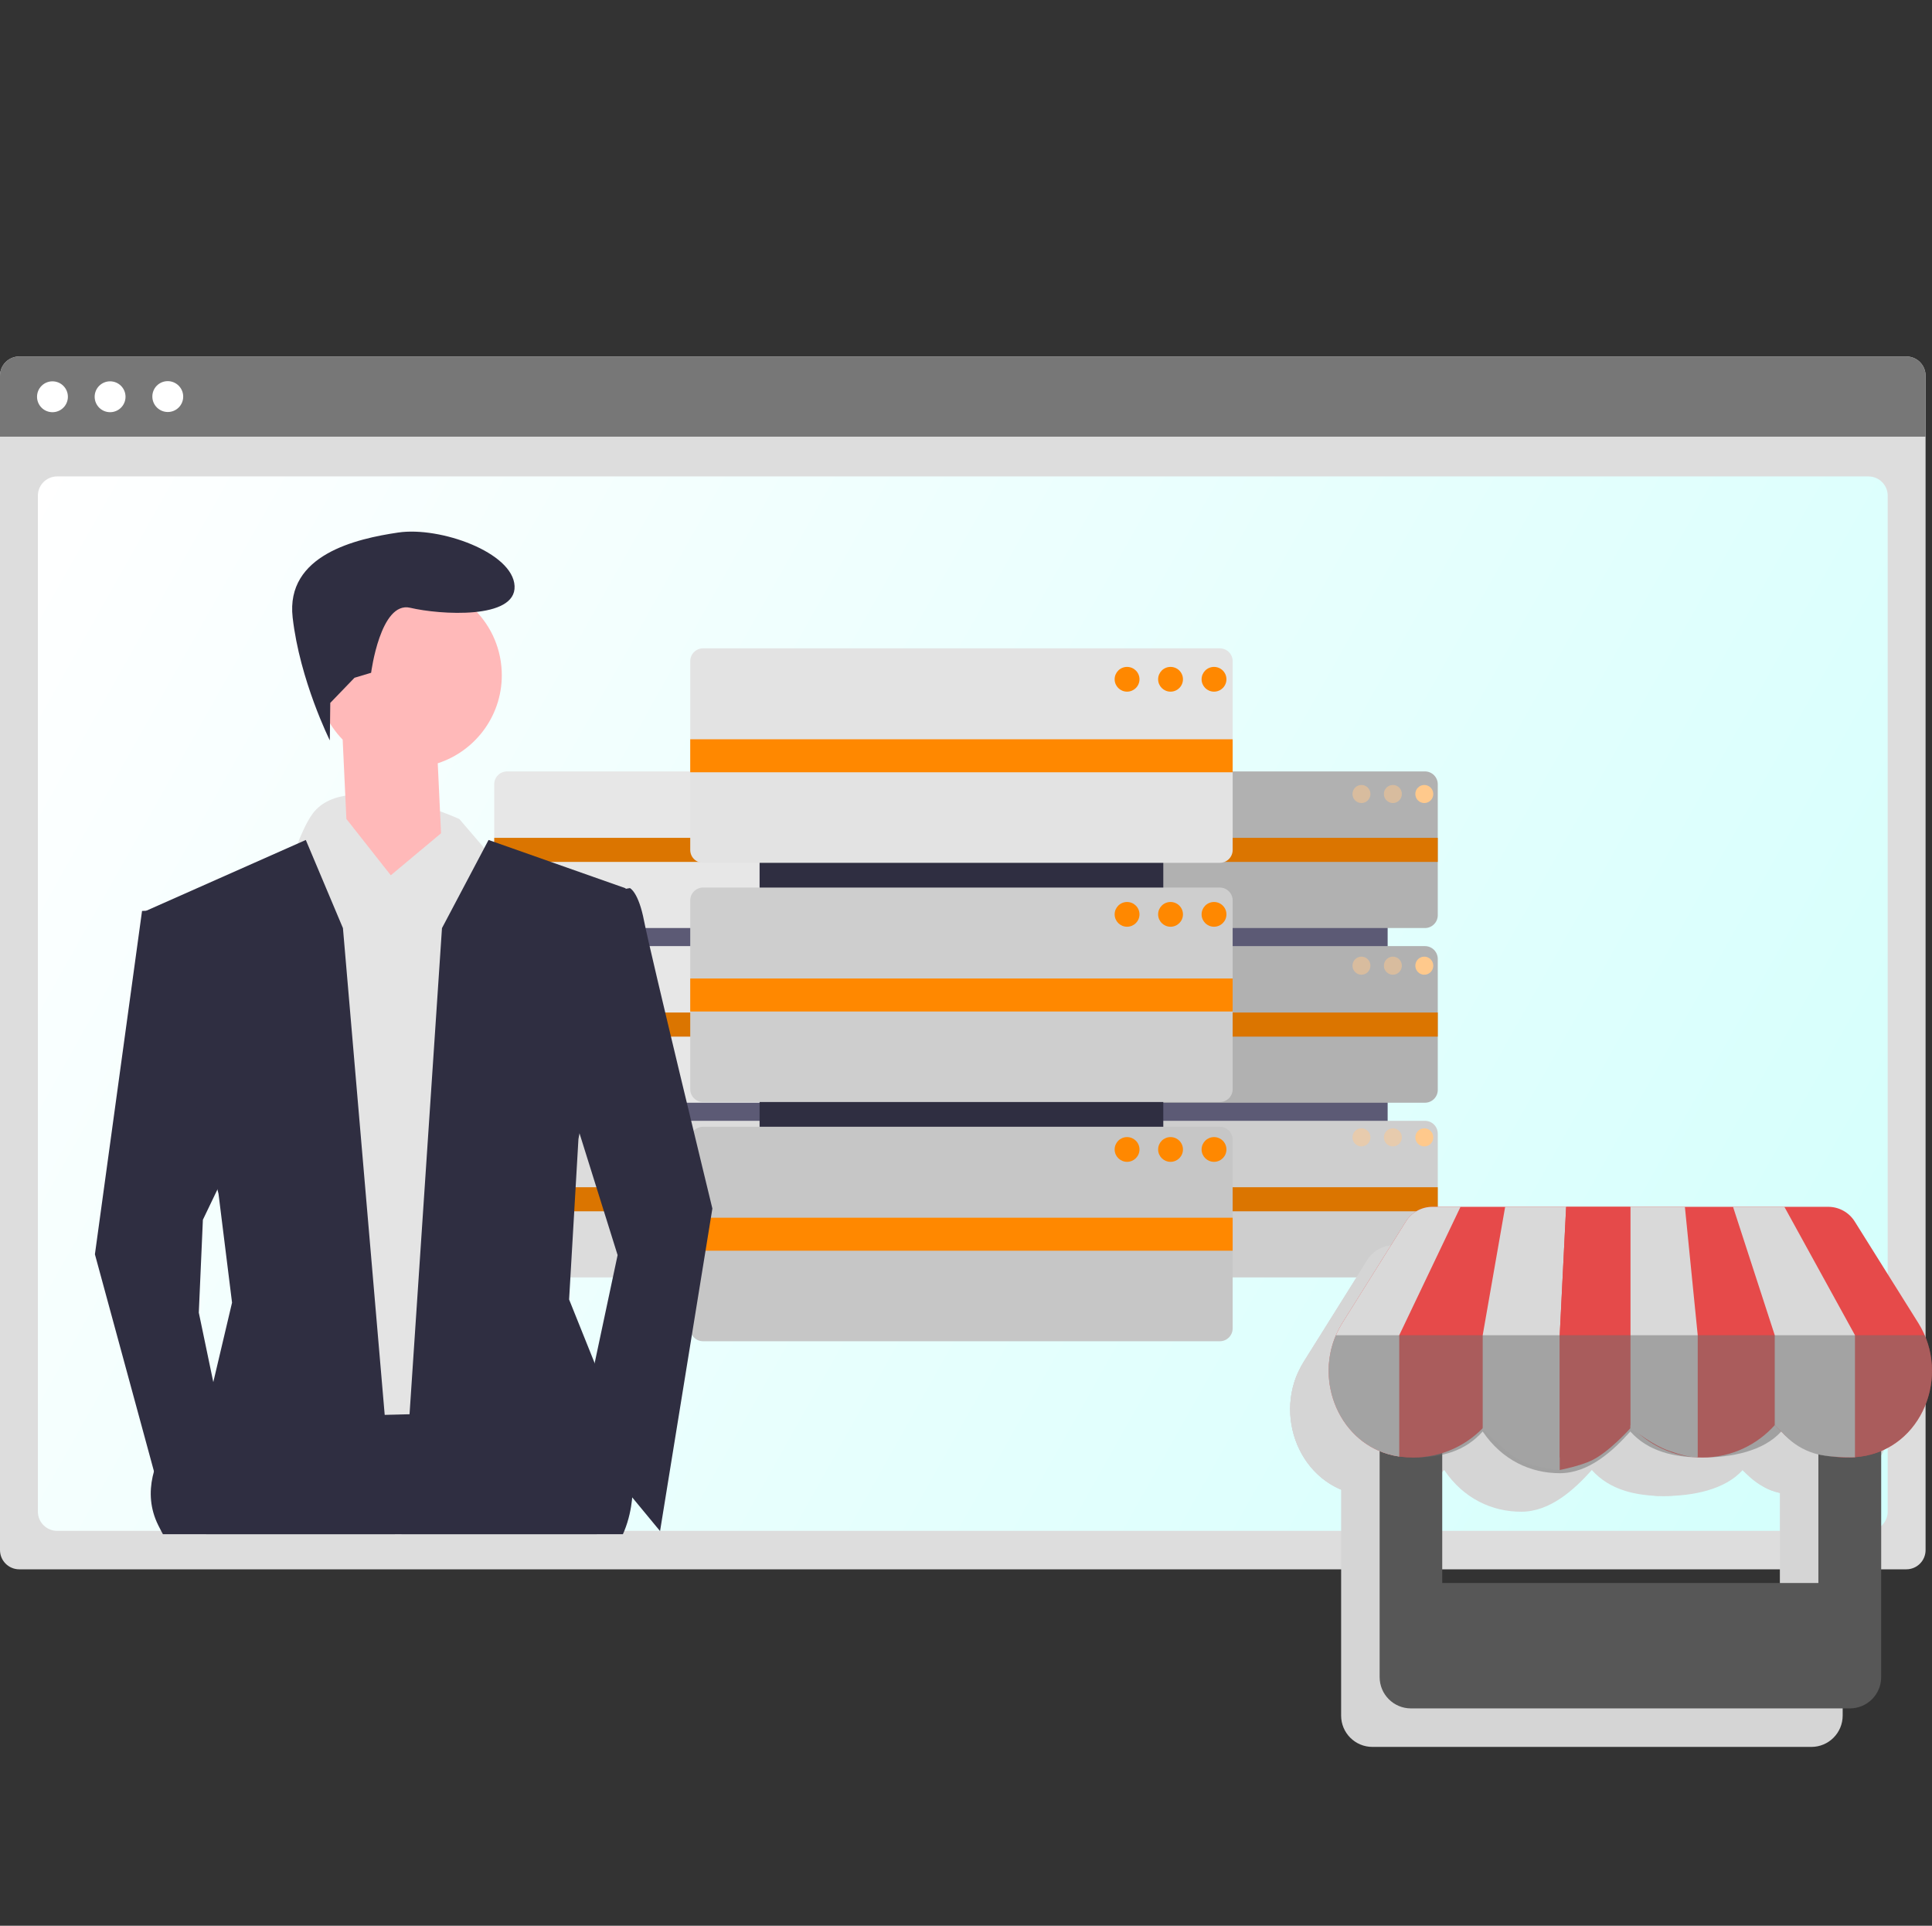 <svg width="301" height="300" viewBox="0 0 301 300" fill="none" xmlns="http://www.w3.org/2000/svg">
<rect x="0" y="0" width="301" height="300" fill="#333333" stroke="none"/>
<path d="M0 58.529C0 56.872 1.343 55.529 3 55.529H297C298.657 55.529 300 56.872 300 58.529V241.472C300 243.128 298.657 244.472 297 244.472H3C1.343 244.472 0 243.128 0 241.472V58.529Z" fill="#DDDDDD"/>
<path d="M5.902 77.218C5.902 75.561 7.245 74.218 8.902 74.218H291.099C292.756 74.218 294.099 75.561 294.099 77.218V235.48C294.099 237.137 292.756 238.48 291.099 238.48H8.902C7.245 238.48 5.902 237.137 5.902 235.48V77.218Z" fill="url(#paint0_linear_1881_1014)"/>
<path d="M0 58.529C0 56.872 1.343 55.529 3 55.529H297C298.657 55.529 300 56.872 300 58.529V68.029H0V58.529Z" fill="#777777"/>
<path d="M8.173 64.213C9.501 64.213 10.577 63.137 10.577 61.809C10.577 60.481 9.501 59.405 8.173 59.405C6.846 59.405 5.77 60.481 5.77 61.809C5.77 63.137 6.846 64.213 8.173 64.213Z" fill="white"/>
<path d="M17.152 64.212C18.48 64.212 19.556 63.136 19.556 61.808C19.556 60.48 18.48 59.404 17.152 59.404C15.824 59.404 14.748 60.48 14.748 61.808C14.748 63.136 15.824 64.212 17.152 64.212Z" fill="white"/>
<path d="M26.145 64.183C27.473 64.183 28.546 63.106 28.542 61.779C28.538 60.451 27.458 59.375 26.13 59.375C24.803 59.375 23.73 60.451 23.734 61.779C23.738 63.106 24.818 64.183 26.145 64.183Z" fill="white"/>
<g clip-path="url(#clip0_1881_1014)">
<path d="M216.191 122.051H170.736V183.516H216.191V122.051Z" fill="#5C5A75"/>
<path d="M224 122.174C224 121.069 223.105 120.174 222 120.174H164.928C163.823 120.174 162.928 121.069 162.928 122.174V142.572C162.928 143.677 163.823 144.572 164.928 144.572H222C223.105 144.572 224 143.677 224 142.572V122.174Z" fill="#B1B1B1"/>
<path d="M224 149.388C224 148.283 223.105 147.388 222 147.388H164.928C163.823 147.388 162.928 148.283 162.928 149.388V169.786C162.928 170.891 163.823 171.786 164.928 171.786H222C223.105 171.786 224 170.891 224 169.786V149.388Z" fill="#B1B1B1"/>
<path d="M224 176.602C224 175.497 223.105 174.602 222 174.602H164.928C163.823 174.602 162.928 175.497 162.928 176.602V197C162.928 198.105 163.823 199 164.928 199H222C223.105 199 224 198.105 224 197V176.602Z" fill="#CECECE"/>
<path d="M224 130.52H162.928V134.273H224V130.52Z" fill="#DB7500"/>
<path d="M224 157.733H162.928V161.487H224V157.733Z" fill="#DB7500"/>
<path d="M224 184.947H162.928V188.7H224V184.947Z" fill="#DB7500"/>
<path opacity="0.5" d="M212.112 125.1C212.884 125.1 213.51 124.47 213.51 123.693C213.51 122.915 212.884 122.285 212.112 122.285C211.339 122.285 210.713 122.915 210.713 123.693C210.713 124.47 211.339 125.1 212.112 125.1Z" fill="#FFC98C"/>
<path opacity="0.5" d="M217.006 125.1C217.778 125.1 218.405 124.47 218.405 123.693C218.405 122.915 217.778 122.285 217.006 122.285C216.234 122.285 215.607 122.915 215.607 123.693C215.607 124.47 216.234 125.1 217.006 125.1Z" fill="#FFC98C"/>
<path d="M221.903 125.1C222.675 125.1 223.301 124.47 223.301 123.693C223.301 122.915 222.675 122.285 221.903 122.285C221.13 122.285 220.504 122.915 220.504 123.693C220.504 124.47 221.13 125.1 221.903 125.1Z" fill="#FFC98C"/>
<path opacity="0.5" d="M212.112 151.845C212.884 151.845 213.51 151.214 213.51 150.437C213.51 149.66 212.884 149.029 212.112 149.029C211.339 149.029 210.713 149.66 210.713 150.437C210.713 151.214 211.339 151.845 212.112 151.845Z" fill="#FFC98C"/>
<path opacity="0.5" d="M217.006 151.845C217.778 151.845 218.405 151.214 218.405 150.437C218.405 149.66 217.778 149.029 217.006 149.029C216.234 149.029 215.607 149.66 215.607 150.437C215.607 151.214 216.234 151.845 217.006 151.845Z" fill="#FFC98C"/>
<path d="M221.903 151.845C222.675 151.845 223.301 151.214 223.301 150.437C223.301 149.66 222.675 149.029 221.903 149.029C221.13 149.029 220.504 149.66 220.504 150.437C220.504 151.214 221.13 151.845 221.903 151.845Z" fill="#FFC98C"/>
<path opacity="0.5" d="M212.112 178.589C212.884 178.589 213.51 177.96 213.51 177.182C213.51 176.404 212.884 175.774 212.112 175.774C211.339 175.774 210.713 176.404 210.713 177.182C210.713 177.96 211.339 178.589 212.112 178.589Z" fill="#FFC98C"/>
<path opacity="0.5" d="M217.006 178.589C217.778 178.589 218.405 177.96 218.405 177.182C218.405 176.404 217.778 175.774 217.006 175.774C216.234 175.774 215.607 176.404 215.607 177.182C215.607 177.96 216.234 178.589 217.006 178.589Z" fill="#FFC98C"/>
<path d="M221.903 178.589C222.675 178.589 223.301 177.96 223.301 177.182C223.301 176.404 222.675 175.774 221.903 175.774C221.13 175.774 220.504 176.404 220.504 177.182C220.504 177.96 221.13 178.589 221.903 178.589Z" fill="#FFC98C"/>
<path d="M130.263 122.051H84.809V183.516H130.263V122.051Z" fill="#5C5A75"/>
<path d="M138.072 122.174C138.072 121.069 137.177 120.174 136.072 120.174H79C77.895 120.174 77 121.069 77 122.174V142.572C77 143.677 77.895 144.572 79 144.572H136.072C137.177 144.572 138.072 143.677 138.072 142.572V122.174Z" fill="#E7E7E7"/>
<path d="M138.072 149.388C138.072 148.283 137.177 147.388 136.072 147.388H79C77.895 147.388 77 148.283 77 149.388V169.786C77 170.891 77.895 171.786 79 171.786H136.072C137.177 171.786 138.072 170.891 138.072 169.786V149.388Z" fill="#E7E7E7"/>
<path d="M138.072 176.602C138.072 175.497 137.177 174.602 136.072 174.602H79C77.895 174.602 77 175.497 77 176.602V197C77 198.105 77.895 199 79 199H136.072C137.177 199 138.072 198.105 138.072 197V176.602Z" fill="#DCDCDC"/>
<path d="M138.072 130.52H77V134.273H138.072V130.52Z" fill="#DB7500"/>
<path d="M138.072 157.733H77V161.487H138.072V157.733Z" fill="#DB7500"/>
<path d="M138.072 184.947H77V188.7H138.072V184.947Z" fill="#DB7500"/>
<path opacity="0.5" d="M126.184 125.1C126.956 125.1 127.582 124.47 127.582 123.693C127.582 122.915 126.956 122.285 126.184 122.285C125.411 122.285 124.785 122.915 124.785 123.693C124.785 124.47 125.411 125.1 126.184 125.1Z" fill="#FF8800"/>
<path opacity="0.5" d="M131.08 125.1C131.853 125.1 132.479 124.47 132.479 123.693C132.479 122.915 131.853 122.285 131.08 122.285C130.308 122.285 129.682 122.915 129.682 123.693C129.682 124.47 130.308 125.1 131.08 125.1Z" fill="#FF8800"/>
<path opacity="0.5" d="M135.975 125.1C136.747 125.1 137.373 124.47 137.373 123.693C137.373 122.915 136.747 122.285 135.975 122.285C135.202 122.285 134.576 122.915 134.576 123.693C134.576 124.47 135.202 125.1 135.975 125.1Z" fill="#FF8800"/>
<path opacity="0.5" d="M126.184 151.845C126.956 151.845 127.582 151.214 127.582 150.437C127.582 149.66 126.956 149.029 126.184 149.029C125.411 149.029 124.785 149.66 124.785 150.437C124.785 151.214 125.411 151.845 126.184 151.845Z" fill="#FF8800"/>
<path opacity="0.5" d="M131.08 151.845C131.853 151.845 132.479 151.214 132.479 150.437C132.479 149.66 131.853 149.029 131.08 149.029C130.308 149.029 129.682 149.66 129.682 150.437C129.682 151.214 130.308 151.845 131.08 151.845Z" fill="#FF8800"/>
<path opacity="0.5" d="M135.975 151.845C136.747 151.845 137.373 151.214 137.373 150.437C137.373 149.66 136.747 149.029 135.975 149.029C135.202 149.029 134.576 149.66 134.576 150.437C134.576 151.214 135.202 151.845 135.975 151.845Z" fill="#FF8800"/>
<path opacity="0.5" d="M126.184 178.589C126.956 178.589 127.582 177.96 127.582 177.182C127.582 176.404 126.956 175.774 126.184 175.774C125.411 175.774 124.785 176.404 124.785 177.182C124.785 177.96 125.411 178.589 126.184 178.589Z" fill="#FF8800"/>
<path opacity="0.5" d="M131.08 178.589C131.853 178.589 132.479 177.96 132.479 177.182C132.479 176.404 131.853 175.774 131.08 175.774C130.308 175.774 129.682 176.404 129.682 177.182C129.682 177.96 130.308 178.589 131.08 178.589Z" fill="#FF8800"/>
<path opacity="0.5" d="M135.975 178.589C136.747 178.589 137.373 177.96 137.373 177.182C137.373 176.404 136.747 175.774 135.975 175.774C135.202 175.774 134.576 176.404 134.576 177.182C134.576 177.96 135.202 178.589 135.975 178.589Z" fill="#FF8800"/>
<path d="M181.238 103.57H118.342V187.74H181.238V103.57Z" fill="#2F2E41"/>
<path d="M192.044 103C192.044 101.895 191.149 101 190.044 101H109.537C108.433 101 107.537 101.895 107.537 103V132.411C107.537 133.515 108.433 134.411 109.537 134.411H190.044C191.149 134.411 192.044 133.515 192.044 132.411V103Z" fill="#E3E3E3"/>
<path d="M192.044 140.266C192.044 139.161 191.149 138.266 190.044 138.266H109.537C108.433 138.266 107.537 139.161 107.537 140.266V169.676C107.537 170.781 108.433 171.676 109.537 171.676H190.044C191.149 171.676 192.044 170.781 192.044 169.676V140.266Z" fill="#CECECE"/>
<path d="M192.044 177.531C192.044 176.427 191.149 175.531 190.044 175.531H109.537C108.433 175.531 107.537 176.427 107.537 177.531V206.942C107.537 208.047 108.433 208.942 109.537 208.942H190.044C191.149 208.942 192.044 208.047 192.044 206.942V177.531Z" fill="#C6C6C6"/>
<path d="M192.044 115.167H107.537V120.307H192.044V115.167Z" fill="#FF8800"/>
<path d="M192.044 152.433H107.537V157.573H192.044V152.433Z" fill="#FF8800"/>
<path d="M192.044 189.698H107.537V194.839H192.044V189.698Z" fill="#FF8800"/>
<path d="M175.593 107.747C176.662 107.747 177.529 106.884 177.529 105.819C177.529 104.755 176.662 103.892 175.593 103.892C174.525 103.892 173.658 104.755 173.658 105.819C173.658 106.884 174.525 107.747 175.593 107.747Z" fill="#FF8800"/>
<path d="M182.367 107.747C183.436 107.747 184.302 106.884 184.302 105.819C184.302 104.755 183.436 103.892 182.367 103.892C181.298 103.892 180.432 104.755 180.432 105.819C180.432 106.884 181.298 107.747 182.367 107.747Z" fill="#FF8800"/>
<path d="M189.14 107.747C190.209 107.747 191.075 106.884 191.075 105.819C191.075 104.755 190.209 103.892 189.14 103.892C188.071 103.892 187.205 104.755 187.205 105.819C187.205 106.884 188.071 107.747 189.14 107.747Z" fill="#FF8800"/>
<path d="M175.593 144.37C176.662 144.37 177.529 143.507 177.529 142.442C177.529 141.378 176.662 140.515 175.593 140.515C174.525 140.515 173.658 141.378 173.658 142.442C173.658 143.507 174.525 144.37 175.593 144.37Z" fill="#FF8800"/>
<path d="M182.367 144.37C183.436 144.37 184.302 143.507 184.302 142.442C184.302 141.378 183.436 140.515 182.367 140.515C181.298 140.515 180.432 141.378 180.432 142.442C180.432 143.507 181.298 144.37 182.367 144.37Z" fill="#FF8800"/>
<path d="M189.14 144.37C190.209 144.37 191.075 143.507 191.075 142.442C191.075 141.378 190.209 140.515 189.14 140.515C188.071 140.515 187.205 141.378 187.205 142.442C187.205 143.507 188.071 144.37 189.14 144.37Z" fill="#FF8800"/>
<path d="M175.593 180.993C176.662 180.993 177.529 180.13 177.529 179.066C177.529 178.001 176.662 177.138 175.593 177.138C174.525 177.138 173.658 178.001 173.658 179.066C173.658 180.13 174.525 180.993 175.593 180.993Z" fill="#FF8800"/>
<path d="M182.367 180.993C183.436 180.993 184.302 180.13 184.302 179.066C184.302 178.001 183.436 177.138 182.367 177.138C181.298 177.138 180.432 178.001 180.432 179.066C180.432 180.13 181.298 180.993 182.367 180.993Z" fill="#FF8800"/>
<path d="M189.14 180.993C190.209 180.993 191.075 180.13 191.075 179.066C191.075 178.001 190.209 177.138 189.14 177.138C188.071 177.138 187.205 178.001 187.205 179.066C187.205 180.13 188.071 180.993 189.14 180.993Z" fill="#FF8800"/>
</g>
<g clip-path="url(#clip1_1881_1014)">
<path d="M40.605 213.875L87.815 212.321L94.745 248.083L63.343 264.643L54.155 366.99L41.789 366.919L31.38 241.207L40.605 213.875Z" fill="#2F2E41"/>
<path d="M71.56 127.589L80.384 137.872L80.289 219.89L49.462 220.677L40.873 149.563L46.566 130.926C46.566 130.926 47.625 128.185 48.745 126.707C54.125 119.603 71.56 127.589 71.56 127.589Z" fill="#E4E4E4"/>
<path d="M87.725 168.363L96.222 195.521L90.304 223.355L102.835 238.515L110.986 188.269C110.986 188.269 101.22 148.048 100.35 143.496C99.48 138.944 98.138 138.35 98.138 138.35L92.927 139.25L87.725 168.363Z" fill="#2F2E41"/>
<path d="M35.797 181.292L31.609 190.018L30.973 204.482L34.362 220.726L25.895 236.213L14.787 195.398L22.129 141.909L26.061 141.725L35.797 181.292Z" fill="#2F2E41"/>
<path d="M90.12 177.437L88.665 202.437L94.613 217.249L98.565 231.498C98.565 231.498 99.209 245.247 86.135 246.515C73.06 247.783 34.994 248.252 34.994 248.252C34.994 248.252 29.721 247.843 24.643 237.583C19.565 227.323 32.865 216.858 32.865 216.858L36.152 202.926L34.043 185.966L22.782 141.878L47.644 130.852L53.43 144.585L62.108 245.744L68.859 144.585L76.115 130.852L97.482 138.382L90.12 177.437Z" fill="#2F2E41"/>
<path d="M78.163 104.511C78.475 111.151 74.239 116.952 68.2 118.905L68.712 129.811L60.885 136.354L53.966 127.576L53.387 115.224C51.022 112.789 49.503 109.516 49.332 105.861C48.959 97.906 55.11 91.156 63.072 90.783C71.034 90.411 77.79 96.557 78.163 104.511Z" fill="#FFB9B9"/>
<path d="M51.455 109.5L51.386 115.339C51.386 115.339 46.71 105.984 45.594 96.194C44.479 86.405 55.526 83.92 62.048 82.958C68.57 81.997 79.924 86.058 80.17 91.296C80.415 96.533 68.559 95.776 63.911 94.681C59.263 93.586 57.819 104.808 57.819 104.808L55.228 105.585L51.455 109.5Z" fill="#2F2E41"/>
</g>
<path d="M281.802 227.08C280.276 227.08 278.765 226.851 277.3 226.5V252.605H218.695V226.5C217.23 226.836 215.719 227.08 214.193 227.08C213.278 227.08 212.347 227.019 211.446 226.897C210.592 226.775 209.752 226.576 208.943 226.347V267.256C208.943 269.957 211.126 272.139 213.827 272.139H282.199C284.9 272.139 287.083 269.957 287.083 267.256V226.347C286.258 226.592 285.434 226.79 284.58 226.897C283.649 227.019 282.733 227.08 281.802 227.08Z" fill="#D5D5D5"/>
<path d="M282.961 196.289L292.866 212.1C297.994 220.28 293.446 231.635 283.862 232.917C283.175 233.009 282.488 233.054 281.771 233.054C277.269 233.054 273.27 231.07 270.508 228.003C267.761 231.07 263.762 233.054 259.245 233.054C254.743 233.054 250.729 231.07 247.982 228.003C245.235 231.07 241.236 233.054 236.719 233.054C232.217 233.054 228.203 231.07 225.456 228.003C222.709 231.07 218.71 233.054 214.193 233.054C213.491 233.054 212.789 233.009 212.102 232.917C202.548 231.62 198.015 220.265 203.128 212.1L213.033 196.289C213.918 194.87 215.49 194 217.169 194H278.825C280.504 194 282.076 194.87 282.961 196.289Z" fill="#D5D5D5"/>
<path d="M221.545 194L212 214V232.903C202.516 231.539 198.034 220.236 203.128 212.1L213.033 196.289C213.918 194.87 215.49 194 217.169 194H221.545Z" fill="#D5D5D5"/>
<path d="M248 194V228.5C249.167 229.167 251.444 231.091 254 232C255.696 232.603 257.833 233.167 258.5 233V214L256.5 194H248Z" fill="#D5D5D5"/>
<path d="M225 214L228.5 194H238L237 214V235C237 235 232.5 234.669 230 233C228.045 231.694 225 228.5 225 228.5V214Z" fill="#D5D5D5"/>
<path d="M237 214L238 194H248V228.5C248 228.5 244.743 232.166 242 233.5C240.167 234.391 237 235 237 235V214Z" fill="#D5D5D5"/>
<path d="M270.5 214V228C270.5 228 273.224 230.965 275.5 232C278.19 233.223 283 233 283 233V214L272 194H264L270.5 214Z" fill="#D5D5D5"/>
<path d="M293.863 214C297.279 221.936 292.723 231.732 283.862 232.917C283.175 233.009 282.488 233.054 281.771 233.054C277.269 233.054 274.27 232.07 271.508 229.003C268.761 232.07 263.762 233.054 259.245 233.054C254.743 233.054 250.747 232.07 248 229.003C245.253 232.07 241.517 235.5 237 235.5C232.498 235.5 228.044 233.497 225 229C222.253 232.068 218.71 233.054 214.193 233.054C213.491 233.054 212.789 233.009 212.102 232.917C203.27 231.718 198.729 221.924 202.132 214H293.863Z" fill="#D5D5D5"/>
<path d="M287.802 221.08C286.276 221.08 284.765 220.851 283.3 220.5V246.605H224.695V220.5C223.23 220.836 221.719 221.08 220.193 221.08C219.278 221.08 218.347 221.019 217.446 220.897C216.592 220.775 215.752 220.577 214.943 220.348V261.256C214.943 263.957 217.126 266.14 219.827 266.14H288.199C290.9 266.14 293.083 263.957 293.083 261.256V220.348C292.258 220.592 291.434 220.79 290.58 220.897C289.649 221.019 288.733 221.08 287.802 221.08Z" fill="#575757"/>
<path d="M288.961 190.289L298.866 206.1C303.994 214.28 299.446 225.635 289.862 226.917C289.175 227.009 288.488 227.054 287.771 227.054C283.269 227.054 279.27 225.07 276.508 222.003C273.761 225.07 269.762 227.054 265.245 227.054C260.743 227.054 256.729 225.07 253.982 222.003C251.235 225.07 247.236 227.054 242.719 227.054C238.217 227.054 234.203 225.07 231.456 222.003C228.709 225.07 224.71 227.054 220.193 227.054C219.491 227.054 218.789 227.009 218.102 226.917C208.548 225.62 204.015 214.265 209.128 206.1L219.033 190.289C219.918 188.87 221.49 188 223.169 188H284.825C286.504 188 288.076 188.87 288.961 190.289Z" fill="#E64A4A"/>
<path fill-rule="evenodd" clip-rule="evenodd" d="M227.545 188L218 208V226.903C208.516 225.539 204.034 214.236 209.128 206.1L219.033 190.289C219.918 188.87 221.49 188 223.169 188H227.545Z" fill="#D9D9D9"/>
<path d="M254 188V222.5C255.167 223.167 257.444 225.091 260 226C261.696 226.603 263.833 227.167 264.5 227V208L262.5 188H254Z" fill="#D9D9D9"/>
<path d="M231 208L234.5 188H244L243 208V229C243 229 238.5 228.669 236 227C234.045 225.694 231 222.5 231 222.5V208Z" fill="#D9D9D9"/>
<path d="M243 208L244 188H254V208V222.5C254 222.5 250.743 226.166 248 227.5C246.167 228.391 243 229 243 229V208Z" fill="#E54A4A"/>
<path d="M276.5 208V222C276.5 222 279.224 224.965 281.5 226C284.19 227.223 289 227 289 227V208L278 188H270L276.5 208Z" fill="#D9D9D9"/>
<path d="M299.863 208C303.279 215.936 298.723 225.732 289.862 226.917C289.175 227.009 288.488 227.054 287.771 227.054C283.269 227.054 280.27 226.07 277.508 223.003C274.761 226.07 269.762 227.054 265.245 227.054C260.743 227.054 256.747 226.07 254 223.003C251.253 226.07 247.517 229.5 243 229.5C238.498 229.5 234.044 227.497 231 223C228.253 226.068 224.71 227.054 220.193 227.054C219.491 227.054 218.789 227.009 218.102 226.917C209.27 225.718 204.729 215.924 208.132 208H299.863Z" fill="#6F6F6F" fill-opacity="0.5"/>
<defs>
<linearGradient id="paint0_linear_1881_1014" x1="292.501" y1="235" x2="6.001" y2="74.001" gradientUnits="userSpaceOnUse">
<stop stop-color="#D3FFFC"/>
<stop offset="1" stop-color="white"/>
</linearGradient>
<clipPath id="clip0_1881_1014">
<rect width="147" height="107.942" fill="white" transform="translate(77 101)"/>
</clipPath>
<clipPath id="clip1_1881_1014">
<rect width="108" height="158" fill="white" transform="translate(11 81)"/>
</clipPath>
</defs>
</svg>
